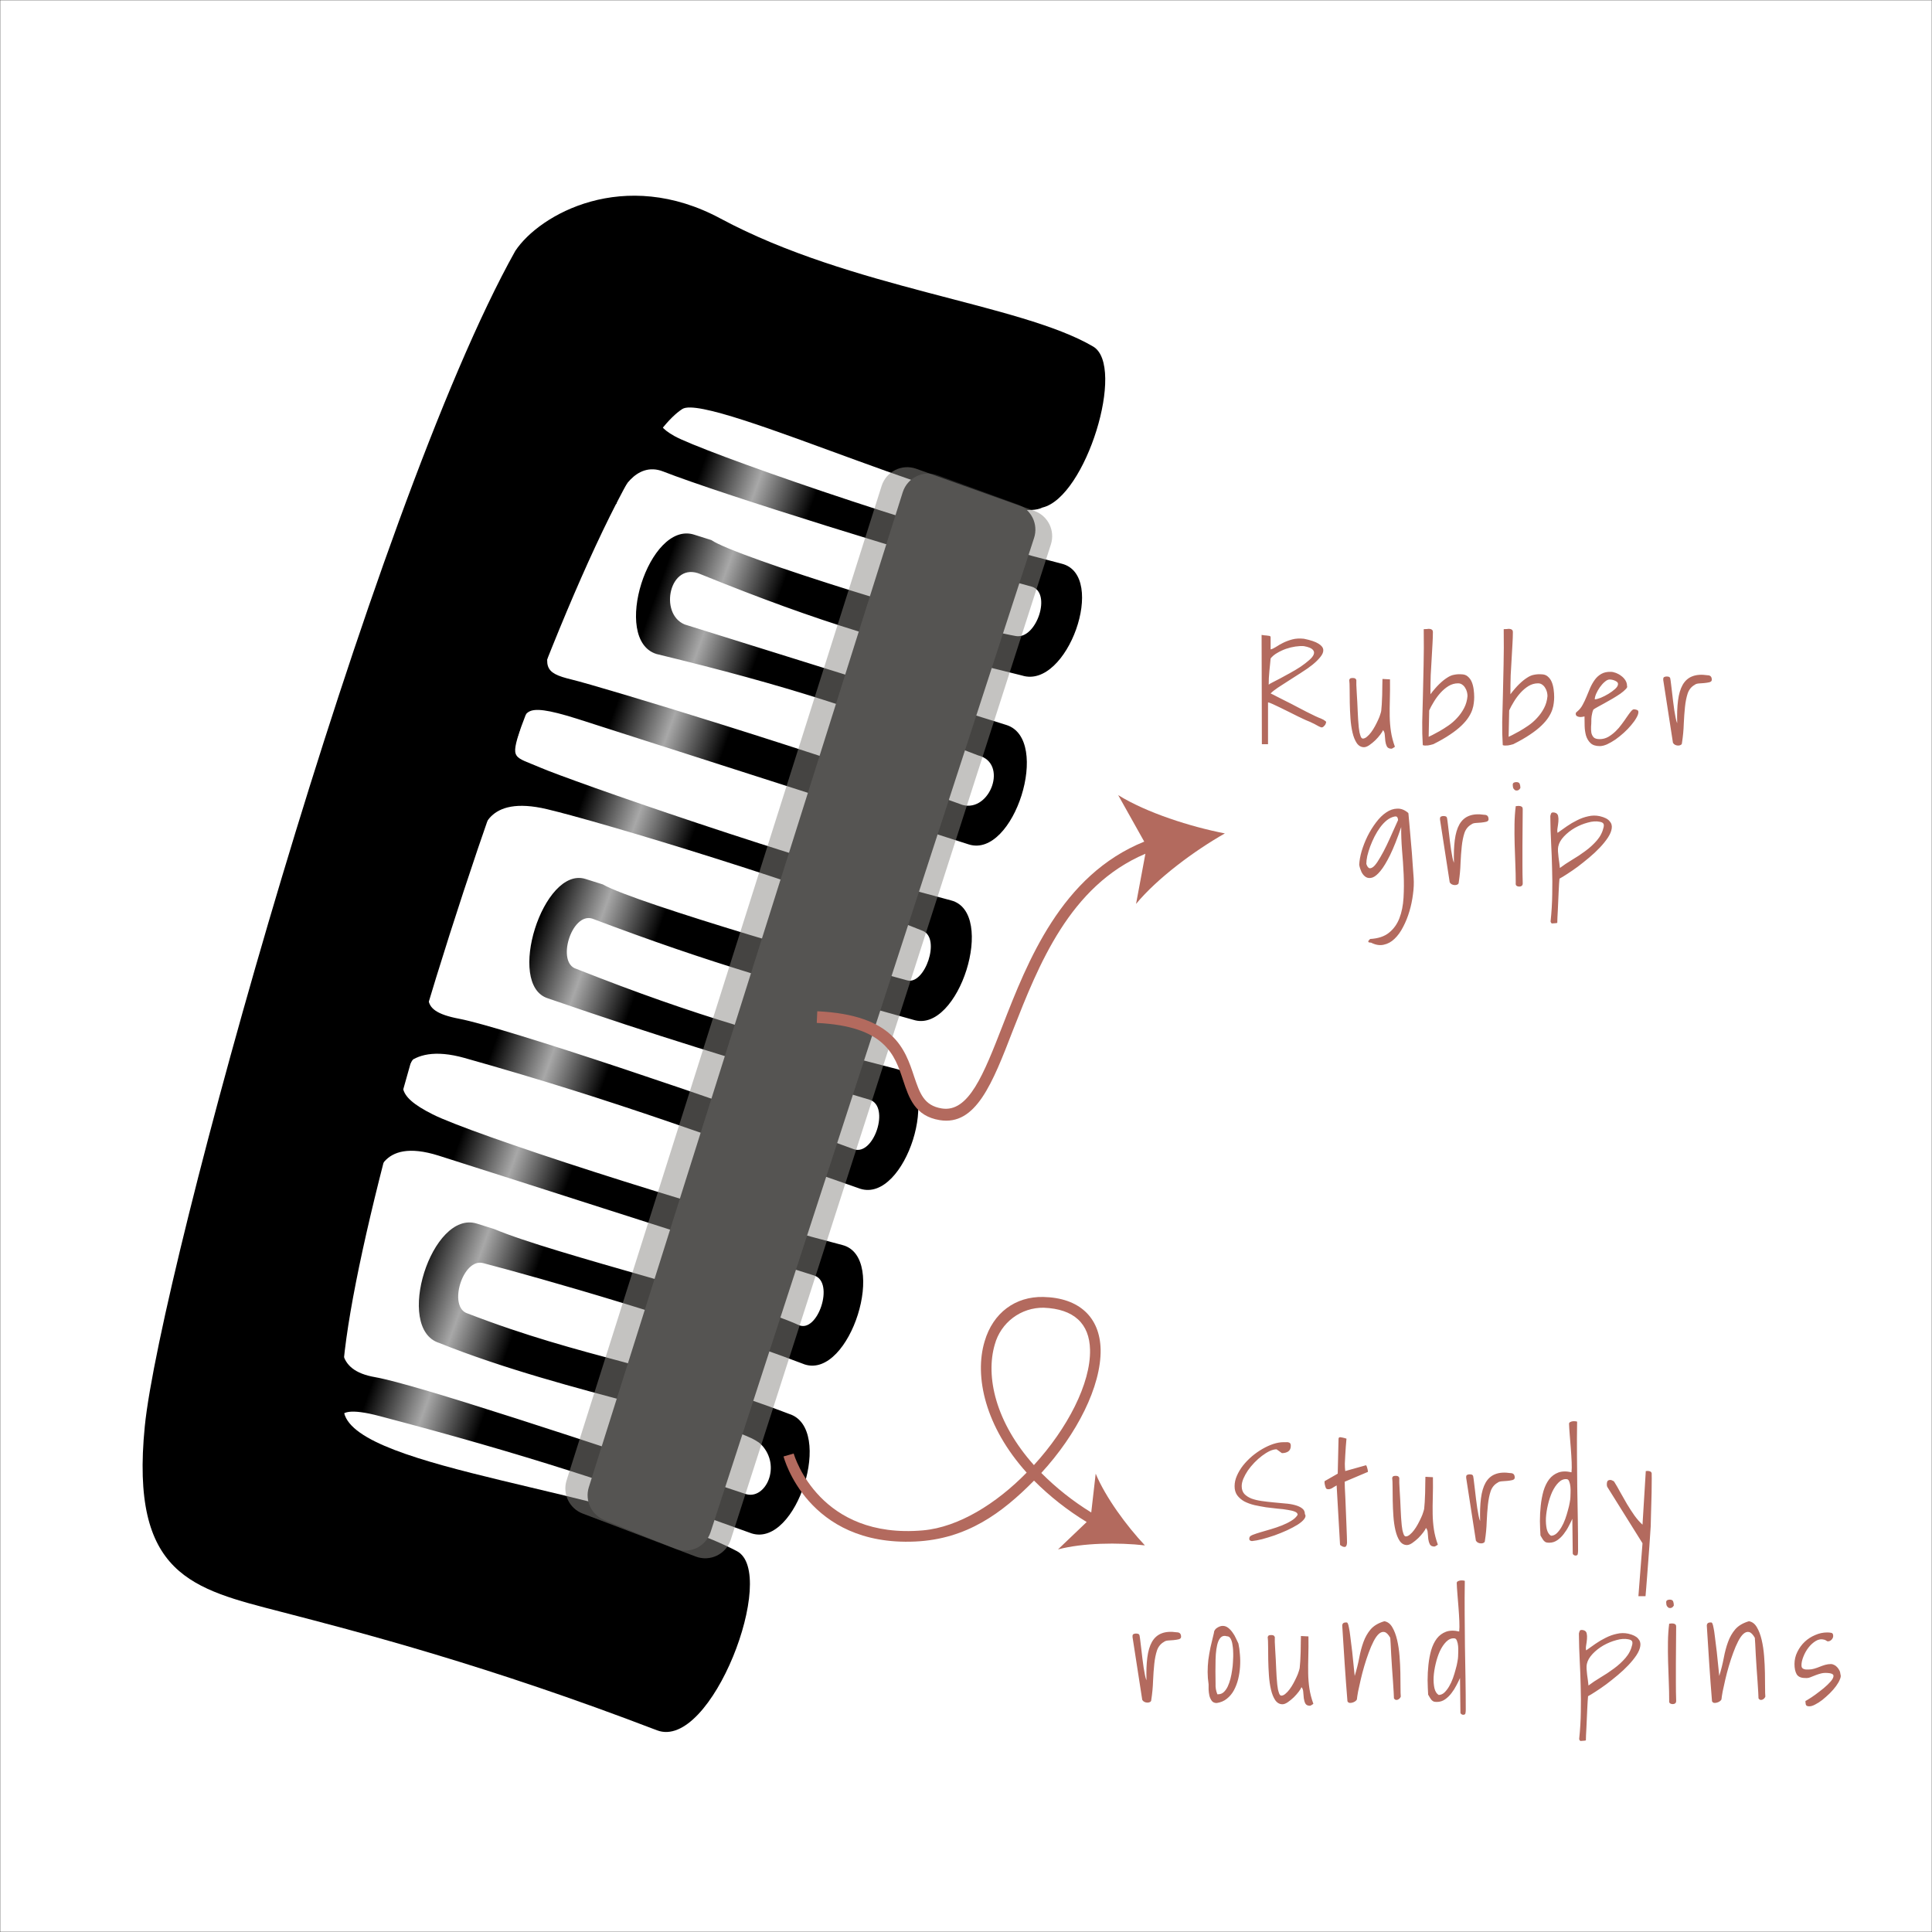 <svg xmlns="http://www.w3.org/2000/svg" fill="none" viewBox="0 0 1080 1080" height="1080" width="1080">
<rect x="0" y="0" width="1080" height="1080" fill="#333333" stroke="none"/>
<g clip-path="url(#clip0_350_561)">
<mask height="1080" width="1080" y="0" x="0" maskUnits="userSpaceOnUse" style="mask-type:luminance" id="mask0_350_561">
<path fill="white" d="M1080 0H0V1080H1080V0Z"></path>
</mask>
<g mask="url(#mask0_350_561)">
<path fill="white" d="M1080 0H0V1080H1080V0Z"></path>
<path fill="url(#paint0_linear_350_561)" d="M593.575 315.132C510.811 294.08 391.614 252.028 376.986 243.748C362.357 235.467 371.798 233.2 377.748 226.163L339.464 201.458L315.864 276.329L344.503 281.74C346.087 275.603 355.287 257.505 370.738 263.57C402.245 275.937 515.436 311.188 576.578 327.897C588.244 331.085 579.406 357.573 567.86 355.555C536.476 350.07 410.903 311.281 397.679 301.915L388.015 298.869C362.74 290.902 341.654 357.609 366.928 365.575C441.504 383.714 480.399 396.58 546.829 422.279C563.734 426.521 553.509 454.161 538.099 449.976C458.421 420.867 335.396 383.686 319.524 379.854C303.652 376.022 303.313 372.874 309.927 351.892L291.475 340.777L267.875 415.648L282.181 420.157L289.003 408.899C295.473 399.437 289.176 391.258 322.572 401.785L541.559 472.037C566.834 480.003 587.877 413.241 562.603 405.275L382.806 349.101C368.008 343.115 374.379 313.401 391.667 320.99C460.052 348.733 499.734 360.03 571.321 377.616C596.595 385.582 619.257 321.665 593.575 315.132Z"></path>
<path fill="url(#paint1_linear_350_561)" d="M531.692 503.342C444.478 480.458 318.231 436.037 302.579 429.304C286.927 422.572 285.335 424.911 290.896 407.266L274.53 390.227L250.93 465.098L267.94 470.811C269.524 464.674 271.615 444.226 305.803 452.339C336.74 459.681 454.991 495.404 515.906 520.385C526.007 524.527 517.008 550.618 507.188 548.043C480.989 541.173 355.053 504.921 337.008 494.403L327.343 491.356C303.663 483.892 282.597 550.627 306.257 558.063C366.327 578.834 408.31 591.599 486.157 614.767C497.691 618.403 488.549 646.164 477.427 642.464C403.151 615.124 281.753 574.259 256.653 569.485C231.554 564.71 239.482 555.572 245.714 535.8L228.604 530.407L205.004 605.279L219.31 609.788L219.327 609.723C220.932 603.5 225.991 581.942 259.701 591.416C345.892 615.638 401.301 636.828 480.888 664.525C506.162 672.491 527.205 605.729 501.931 597.763C431.167 579.46 391.52 569.017 322.135 541.589C310.902 538.243 319.385 510.093 330.995 513.478C399.052 539.197 439.235 550.14 510.649 570.104C535.923 578.07 557.325 510.067 531.692 503.342Z"></path>
<path fill="url(#paint2_linear_350_561)" d="M470.967 695.998C385.184 673.565 263.585 633.868 241.922 622.958C220.259 612.048 222.196 605.436 232.414 589.725L213.873 583.881L190.273 658.752L208.714 664.916C210.298 658.778 211.634 635.43 245.147 645.993C274.104 655.12 391.216 692.879 455.181 713.041C466.716 716.676 457.124 745.572 446.464 740.699C416.104 726.824 309.414 701.059 276.283 687.059L266.618 684.013C241.344 676.046 220.258 742.753 245.532 750.719C316.232 779.224 413.632 795.386 425.432 807.424C437.233 819.461 427.824 838.82 416.702 835.12L411.162 833.277C330.408 806.413 232.099 773.709 209.797 769.864C186.981 765.931 188.432 750.96 195.797 727.593L172.21 727.78L148.61 802.652L162.916 807.161L192.025 806.09C193.631 799.867 178.452 782.7 212.311 791.627C294.063 813.179 343.212 829.307 420.163 857.181C445.437 865.148 466.481 798.385 441.206 790.419C369.097 762.86 327.137 759.595 261.41 734.245C250.177 730.899 258.66 702.749 270.271 706.134C302.052 714.438 383.864 737.632 449.924 762.76C475.199 770.727 496.605 702.703 470.967 695.998Z"></path>
<path fill="black" d="M80.932 797.382C72.657 880.809 107.667 888.183 157.279 901.056L157.508 901.115C201.763 912.598 272.828 931.037 367.253 967.239C397.701 978.913 435.256 879.312 411.937 867.101C346.549 832.861 199.918 821.806 192.35 789.789C176.788 723.95 322.778 266.127 381.445 228.628C396.538 218.981 558.473 296.326 582.694 283.727C607.043 278.059 629.505 204.549 611.067 193.71C570.237 169.708 475.853 161.452 402.783 122.169C348.859 93.179 301.611 119.814 288.058 140.252C207.48 284.163 89.404 711.967 80.932 797.382Z"></path>
<path fill="#212121" d="M504.622 275.195C507.193 267.045 516.043 262.687 524.071 265.617L568.934 281.993C576.522 284.763 580.554 293.044 578.054 300.725L397.231 856.427C394.541 864.692 385.412 868.949 377.352 865.695L337.86 849.753C330.599 846.822 326.814 838.798 329.17 831.33L504.622 275.195Z"></path>
<path fill-opacity="0.5" fill="#8A8985" d="M492.835 271.63C495.401 263.531 504.175 259.177 512.177 262.033L578.218 285.604C585.846 288.327 589.935 296.614 587.455 304.324L408.503 860.683C405.872 868.862 396.923 873.165 388.892 870.111L325.701 846.083C318.266 843.256 314.33 835.116 316.733 827.533L492.835 271.63Z"></path>
<path fill="#B36A5E" d="M625.074 444.48L639.634 470.474C593.226 489.207 574.381 537.552 560.469 573.284C549.858 600.535 541.487 622.066 526.435 619.626C516.414 618.001 514.167 611.072 511.009 601.807C505.93 586.432 499.621 567.313 456.861 565.303L456.571 571.821C494.83 573.648 500.171 589.7 504.85 603.894C508.11 613.744 511.472 623.917 525.309 626.161C545.522 629.438 554.746 605.748 566.304 575.762C580.516 539.663 597.83 495.227 640.285 477.253L635.061 505.29C647.035 490.82 667.67 475.567 684.712 465.879C665.449 462.143 641.022 454.353 625.074 444.48Z"></path>
<path fill="#B36A5E" d="M612.495 823.791L610.011 845.479C599.867 839.244 590.495 831.832 582.091 823.396C602.005 801.708 615.61 774.932 615.255 754.387C614.861 736.366 603.287 725.443 583.196 725.009C567.659 724.674 555.138 733.783 550.426 749.773C544.511 769.49 550.761 797.449 573.909 823.199C556.952 840.55 535.855 853.701 516.02 855.476C458.368 860.602 444.27 814.563 443.678 812.532L440.839 813.361L438 814.169C438.138 814.682 451.191 864.467 511.584 861.726C540.508 860.405 560.107 845.795 578.03 827.675C586.884 836.537 596.767 844.308 607.467 850.823L591.437 866.123C605.377 862.475 624.956 862.18 640 863.875C629.688 852.893 618.075 837.1 612.495 823.791ZM577.971 819C556.578 795.083 550.801 769.51 556.104 751.528C557.745 745.57 561.316 740.324 566.258 736.613C571.2 732.903 577.233 730.936 583.412 731.023C600.31 731.693 609.044 739.856 609.34 754.584C609.734 773.355 596.721 798.494 577.971 819Z"></path>
</g>
<path fill="#B36A5E" d="M705.24 354.92C705.291 354.92 705.469 354.946 705.775 354.997C706.081 355.048 706.412 355.098 706.769 355.149C707.126 355.149 707.457 355.175 707.763 355.226C708.12 355.277 708.323 355.302 708.374 355.302C708.629 355.302 709.011 355.353 709.521 355.455C710.031 355.506 710.286 355.787 710.286 356.296V363.024C711.152 362.82 712.146 362.362 713.267 361.648C714.389 360.883 715.714 360.119 717.243 359.354C718.772 358.59 720.479 357.953 722.365 357.443C724.251 356.933 726.417 356.806 728.864 357.061C732.635 357.825 735.362 358.743 737.044 359.813C738.726 360.832 739.618 361.979 739.72 363.253C739.822 364.477 739.287 365.802 738.115 367.229C736.993 368.656 735.49 370.134 733.604 371.663C731.718 373.141 729.603 374.62 727.258 376.098C724.965 377.576 722.697 379.028 720.454 380.455C718.262 381.832 716.249 383.131 714.414 384.355C712.579 385.578 711.203 386.674 710.286 387.642C711.101 387.999 712.273 388.585 713.803 389.4C715.383 390.165 717.09 391.031 718.925 392C720.811 392.917 722.748 393.911 724.735 394.982C726.774 396.052 728.685 397.046 730.469 397.963C732.253 398.83 733.859 399.62 735.286 400.333C736.713 400.996 737.732 401.429 738.344 401.633C738.854 401.888 739.338 402.117 739.797 402.321C740.153 402.576 740.485 402.805 740.79 403.009C741.147 403.213 741.326 403.417 741.326 403.621C741.326 403.825 741.249 404.105 741.096 404.462C740.994 404.818 740.816 405.15 740.561 405.456C740.306 405.761 740.026 406.042 739.72 406.297C739.465 406.5 739.21 406.602 738.956 406.602C738.854 406.602 738.726 406.602 738.573 406.602C738.471 406.551 738.395 406.526 738.344 406.526C738.242 406.475 737.885 406.322 737.274 406.067C736.713 405.761 736.101 405.43 735.439 405.073C734.827 404.717 734.216 404.411 733.604 404.156C733.043 403.85 732.686 403.672 732.534 403.621C731.973 403.417 731.055 403.035 729.781 402.474C728.558 401.862 727.156 401.2 725.576 400.486C724.047 399.722 722.416 398.906 720.683 398.04C718.95 397.173 717.294 396.358 715.714 395.593C714.185 394.829 712.783 394.166 711.509 393.605C710.286 393.045 709.394 392.713 708.833 392.611V416.006H705.393L705.24 354.92ZM710.286 368.07C710.184 368.987 710.082 370.058 709.98 371.281C709.878 372.504 709.751 373.779 709.598 375.104C709.496 376.429 709.394 377.754 709.292 379.079C709.241 380.404 709.215 381.628 709.215 382.749C709.419 382.494 710.133 382.061 711.356 381.449C712.579 380.838 714.057 380.073 715.79 379.156C717.523 378.238 719.384 377.219 721.371 376.098C723.41 374.976 725.321 373.829 727.105 372.657C728.889 371.434 730.444 370.236 731.769 369.064C733.145 367.892 734.012 366.821 734.368 365.853C734.776 364.834 734.572 363.916 733.757 363.101C732.992 362.285 731.361 361.648 728.864 361.189C727.488 361.087 725.908 361.164 724.124 361.419C722.391 361.673 720.632 362.107 718.848 362.718C717.116 363.33 715.485 364.094 713.955 365.012C712.426 365.878 711.203 366.898 710.286 368.07ZM773.112 408.131C772.908 408.743 772.398 409.584 771.583 410.654C770.818 411.674 769.901 412.719 768.83 413.789C767.76 414.808 766.639 415.726 765.466 416.541C764.345 417.306 763.351 417.688 762.485 417.688C760.854 417.688 759.503 416.924 758.433 415.394C757.413 413.865 756.623 411.903 756.063 409.508C755.502 407.112 755.12 404.462 754.916 401.556C754.712 398.6 754.584 395.721 754.533 392.917C754.483 390.114 754.457 387.566 754.457 385.272C754.457 382.978 754.381 381.245 754.228 380.073C754.432 379.563 754.686 379.258 754.992 379.156C755.349 379.054 755.757 379.003 756.215 379.003C756.623 379.003 756.98 379.054 757.286 379.156C757.643 379.258 757.948 379.563 758.203 380.073C758.203 380.634 758.203 381.577 758.203 382.902C758.254 384.227 758.331 385.731 758.433 387.413C758.535 389.044 758.636 390.777 758.738 392.611C758.84 394.395 758.917 396.103 758.968 397.734C759.07 399.365 759.146 400.843 759.197 402.168C759.299 403.442 759.376 404.385 759.426 404.997C759.477 405.354 759.528 405.94 759.579 406.755C759.681 407.571 759.809 408.437 759.962 409.355C760.166 410.221 760.395 411.011 760.65 411.725C760.956 412.438 761.338 412.821 761.797 412.872C762.561 412.872 763.326 412.54 764.09 411.878C764.906 411.215 765.696 410.374 766.46 409.355C767.225 408.335 767.938 407.214 768.601 405.991C769.263 404.768 769.85 403.595 770.359 402.474C770.92 401.302 771.328 400.257 771.583 399.339C771.888 398.422 772.067 397.759 772.118 397.352C772.22 396.485 772.322 395.262 772.424 393.682C772.525 392.051 772.602 390.318 772.653 388.483C772.704 386.648 772.729 384.915 772.729 383.284C772.78 381.653 772.806 380.404 772.806 379.538L777.011 379.767C777.062 383.896 777.036 387.642 776.934 391.006C776.832 394.319 776.807 397.453 776.858 400.41C776.909 403.315 777.138 406.144 777.546 408.896C777.954 411.648 778.693 414.503 779.763 417.459C779.61 417.612 779.304 417.815 778.846 418.07C778.387 418.376 778.056 418.529 777.852 418.529C776.577 418.529 775.711 418.096 775.252 417.229C774.845 416.414 774.564 415.445 774.411 414.324C774.309 413.152 774.207 412.005 774.105 410.884C774.055 409.711 773.723 408.794 773.112 408.131ZM795.341 416.465C795.086 412.438 794.984 408.157 795.035 403.621C795.137 399.084 795.264 394.191 795.417 388.942C795.57 383.692 795.698 378.009 795.8 371.893C795.952 365.725 795.978 358.998 795.876 351.709C796.437 351.709 797.023 351.684 797.634 351.633C798.246 351.531 798.781 351.505 799.24 351.556C799.75 351.607 800.157 351.76 800.463 352.015C800.82 352.27 800.998 352.728 800.998 353.391C800.998 355.277 800.922 357.469 800.769 359.966C800.667 362.412 800.514 365.114 800.31 368.07C800.106 370.975 799.928 374.11 799.775 377.474C799.673 380.838 799.622 384.38 799.622 388.101C801.406 385.756 803.063 383.845 804.592 382.367C806.121 380.889 807.573 379.716 808.95 378.85C810.326 377.932 811.676 377.372 813.002 377.168C814.327 376.913 815.626 376.837 816.901 376.939C818.379 376.939 819.576 377.346 820.494 378.162C821.462 378.977 822.201 379.997 822.711 381.22C823.221 382.443 823.578 383.819 823.781 385.348C823.985 386.827 824.087 388.279 824.087 389.706C824.087 390.726 824.011 391.821 823.858 392.994C823.756 394.115 823.476 395.364 823.017 396.74C822.558 398.116 821.845 399.543 820.876 401.021C819.959 402.448 818.659 403.977 816.977 405.608C815.295 407.239 813.154 408.921 810.555 410.654C808.007 412.387 804.898 414.171 801.228 416.006C800.005 416.363 799.011 416.592 798.246 416.694C797.533 416.745 796.946 416.771 796.488 416.771C796.08 416.72 795.774 416.669 795.57 416.618C795.417 416.567 795.341 416.516 795.341 416.465ZM798.628 411.878C798.883 411.725 799.571 411.393 800.693 410.884C801.814 410.323 803.139 409.61 804.668 408.743C806.197 407.877 807.854 406.832 809.638 405.608C811.421 404.385 813.052 402.958 814.531 401.327C816.06 399.696 817.359 397.861 818.43 395.822C819.5 393.784 820.137 391.541 820.341 389.095C820.341 388.381 820.239 387.617 820.035 386.801C819.831 385.986 819.5 385.221 819.041 384.507C818.634 383.794 818.098 383.208 817.436 382.749C816.773 382.239 815.983 381.984 815.066 381.984C813.18 381.984 811.396 382.494 809.714 383.514C808.083 384.533 806.579 385.807 805.203 387.336C803.827 388.865 802.604 390.522 801.534 392.306C800.463 394.039 799.597 395.644 798.934 397.122L798.628 411.878ZM840.047 416.465C839.793 412.438 839.691 408.157 839.742 403.621C839.843 399.084 839.971 394.191 840.124 388.942C840.277 383.692 840.404 378.009 840.506 371.893C840.659 365.725 840.684 358.998 840.583 351.709C841.143 351.709 841.729 351.684 842.341 351.633C842.953 351.531 843.488 351.505 843.946 351.556C844.456 351.607 844.864 351.76 845.17 352.015C845.527 352.27 845.705 352.728 845.705 353.391C845.705 355.277 845.628 357.469 845.476 359.966C845.374 362.412 845.221 365.114 845.017 368.07C844.813 370.975 844.635 374.11 844.482 377.474C844.38 380.838 844.329 384.38 844.329 388.101C846.113 385.756 847.769 383.845 849.298 382.367C850.827 380.889 852.28 379.716 853.656 378.85C855.032 377.932 856.383 377.372 857.708 377.168C859.033 376.913 860.333 376.837 861.607 376.939C863.085 376.939 864.283 377.346 865.2 378.162C866.169 378.977 866.908 379.997 867.418 381.22C867.927 382.443 868.284 383.819 868.488 385.348C868.692 386.827 868.794 388.279 868.794 389.706C868.794 390.726 868.717 391.821 868.564 392.994C868.462 394.115 868.182 395.364 867.723 396.74C867.265 398.116 866.551 399.543 865.583 401.021C864.665 402.448 863.366 403.977 861.684 405.608C860.002 407.239 857.861 408.921 855.262 410.654C852.713 412.387 849.604 414.171 845.934 416.006C844.711 416.363 843.717 416.592 842.953 416.694C842.239 416.745 841.653 416.771 841.194 416.771C840.786 416.72 840.481 416.669 840.277 416.618C840.124 416.567 840.047 416.516 840.047 416.465ZM843.335 411.878C843.59 411.725 844.278 411.393 845.399 410.884C846.52 410.323 847.846 409.61 849.375 408.743C850.904 407.877 852.56 406.832 854.344 405.608C856.128 404.385 857.759 402.958 859.237 401.327C860.766 399.696 862.066 397.861 863.136 395.822C864.207 393.784 864.844 391.541 865.048 389.095C865.048 388.381 864.946 387.617 864.742 386.801C864.538 385.986 864.207 385.221 863.748 384.507C863.34 383.794 862.805 383.208 862.142 382.749C861.48 382.239 860.69 381.984 859.772 381.984C857.886 381.984 856.103 382.494 854.421 383.514C852.79 384.533 851.286 385.807 849.91 387.336C848.534 388.865 847.31 390.522 846.24 392.306C845.17 394.039 844.303 395.644 843.641 397.122L843.335 411.878ZM885.748 400.486C885.493 400.537 885.111 400.614 884.601 400.715C884.091 400.817 883.556 400.843 882.995 400.792C882.435 400.741 881.951 400.588 881.543 400.333C881.084 400.078 880.855 399.645 880.855 399.034C880.855 398.677 880.931 398.422 881.084 398.269C881.237 398.116 881.492 397.887 881.849 397.581C882.97 396.663 883.913 395.491 884.677 394.064C885.493 392.586 886.232 391.031 886.895 389.4C887.557 387.718 888.245 386.062 888.959 384.431C889.723 382.749 890.59 381.245 891.558 379.92C892.527 378.595 893.724 377.525 895.151 376.709C896.579 375.894 898.337 375.511 900.427 375.562C901.293 375.562 902.262 375.766 903.332 376.174C904.402 376.582 905.396 377.142 906.314 377.856C907.231 378.519 907.996 379.334 908.607 380.303C909.219 381.271 909.525 382.341 909.525 383.514C909.779 383.921 909.525 384.507 908.76 385.272C908.047 386.037 907.053 386.877 905.778 387.795C904.504 388.661 903.052 389.579 901.421 390.547C899.841 391.465 898.312 392.331 896.833 393.147C895.355 393.962 894.056 394.676 892.934 395.287C891.813 395.899 891.074 396.358 890.717 396.663C890.462 397.173 890.258 397.759 890.106 398.422C889.953 399.084 889.825 399.722 889.723 400.333C889.672 400.894 889.621 401.429 889.57 401.939C889.57 402.397 889.57 402.754 889.57 403.009C889.57 403.977 889.519 405.048 889.417 406.22C889.367 407.392 889.417 408.514 889.57 409.584C889.774 410.603 890.207 411.47 890.87 412.183C891.533 412.846 892.654 413.177 894.234 413.177C895.916 413.177 897.496 412.77 898.974 411.954C900.452 411.088 901.828 410.043 903.103 408.82C904.377 407.596 905.524 406.271 906.543 404.844C907.613 403.417 908.556 402.092 909.372 400.868C910.238 399.594 911.003 398.549 911.665 397.734C912.328 396.918 912.889 396.511 913.347 396.511C913.857 396.511 914.392 396.613 914.953 396.816C915.564 396.969 915.87 397.377 915.87 398.04C915.87 398.957 915.488 400.053 914.723 401.327C914.01 402.601 913.041 403.952 911.818 405.379C910.646 406.806 909.27 408.233 907.69 409.661C906.161 411.037 904.606 412.285 903.026 413.407C901.446 414.477 899.892 415.369 898.362 416.083C896.833 416.745 895.483 417.076 894.31 417.076C892.017 417.076 890.284 416.516 889.112 415.394C887.939 414.273 887.098 412.872 886.589 411.19C886.13 409.508 885.875 407.724 885.824 405.838C885.824 403.901 885.799 402.117 885.748 400.486ZM899.815 379.844C898.949 379.844 898.031 380.277 897.063 381.144C896.094 381.959 895.177 382.978 894.31 384.202C893.495 385.374 892.807 386.597 892.246 387.871C891.737 389.095 891.482 390.114 891.482 390.929C892.246 390.929 893.342 390.649 894.769 390.089C896.247 389.477 897.7 388.738 899.127 387.871C900.554 387.005 901.803 386.087 902.873 385.119C903.944 384.151 904.479 383.233 904.479 382.367C904.479 381.908 904.3 381.526 903.944 381.22C903.587 380.914 903.154 380.659 902.644 380.455C902.185 380.252 901.701 380.099 901.191 379.997C900.682 379.895 900.223 379.844 899.815 379.844ZM929.766 380.15V379.538C929.766 379.028 929.945 378.672 930.301 378.468C930.709 378.264 931.168 378.162 931.677 378.162C932.085 378.162 932.467 378.213 932.824 378.315C933.181 378.366 933.461 378.646 933.665 379.156C933.818 379.92 933.971 380.991 934.124 382.367C934.277 383.692 934.455 385.17 934.659 386.801C934.863 388.432 935.067 390.165 935.271 392C935.526 393.784 935.755 395.491 935.959 397.122C936.214 398.702 936.469 400.129 936.723 401.404C936.978 402.678 937.259 403.646 937.564 404.309C937.411 399.416 937.564 395.185 938.023 391.618C938.482 387.999 939.348 385.068 940.622 382.825C941.948 380.532 943.732 378.952 945.974 378.085C948.268 377.168 951.122 376.964 954.537 377.474C956.117 377.474 956.907 378.315 956.907 379.997C956.907 380.659 956.474 381.118 955.607 381.373C954.741 381.577 953.772 381.73 952.702 381.832C951.632 381.883 950.587 381.959 949.567 382.061C948.548 382.163 947.809 382.418 947.35 382.825C945.515 383.845 944.216 385.425 943.451 387.566C942.738 389.706 942.228 392.229 941.922 395.134C941.616 398.04 941.387 401.225 941.234 404.691C941.132 408.106 940.801 411.623 940.24 415.242C940.24 415.751 940.036 416.134 939.629 416.388C939.221 416.643 938.711 416.771 938.1 416.771C937.539 416.771 936.978 416.643 936.418 416.388C935.908 416.134 935.5 415.751 935.194 415.242L929.766 380.15ZM765.925 524.893C770.41 524.638 773.927 523.466 776.476 521.376C779.075 519.287 781.012 516.585 782.286 513.272C783.56 509.959 784.325 506.162 784.58 501.881C784.834 497.65 784.86 493.267 784.656 488.731C784.452 484.195 784.146 479.658 783.739 475.122C783.382 470.535 783.229 466.279 783.28 462.355C781.088 468.777 779.024 473.975 777.087 477.951C775.15 481.876 773.341 484.857 771.659 486.896C770.028 488.884 768.524 490.107 767.148 490.566C765.823 490.973 764.651 490.897 763.631 490.336C762.612 489.725 761.771 488.782 761.108 487.508C760.497 486.182 760.064 484.832 759.809 483.456C759.911 481.111 760.369 478.537 761.185 475.734C762.051 472.88 763.147 470.102 764.472 467.4C765.849 464.648 767.429 462.1 769.212 459.755C770.996 457.36 772.882 455.499 774.87 454.174C776.858 452.798 778.922 452.084 781.063 452.033C783.203 451.931 785.268 452.747 787.255 454.48C787.306 454.531 787.383 455.219 787.485 456.544C787.638 457.818 787.791 459.526 787.943 461.666C788.147 463.756 788.351 466.126 788.555 468.777C788.81 471.376 789.039 474.026 789.243 476.728C789.447 479.378 789.625 481.927 789.778 484.373C789.931 486.82 790.084 488.935 790.237 490.719C790.441 493.624 790.314 496.707 789.855 499.969C789.447 503.231 788.784 506.392 787.867 509.45C786.95 512.559 785.777 515.464 784.35 518.165C782.974 520.867 781.369 523.084 779.534 524.817C777.75 526.55 775.736 527.645 773.494 528.104C771.302 528.614 768.958 528.232 766.46 526.957C766.307 526.957 766.078 526.932 765.772 526.881C765.466 526.881 765.211 526.804 765.008 526.652C764.855 526.499 764.829 526.295 764.931 526.04C765.033 525.785 765.364 525.403 765.925 524.893ZM763.784 482.92C764.294 484.5 764.957 485.316 765.772 485.367C766.639 485.367 767.556 484.832 768.524 483.761C769.493 482.64 770.538 481.086 771.659 479.098C772.831 477.11 773.978 474.944 775.099 472.599C776.221 470.255 777.317 467.859 778.387 465.413C779.508 462.915 780.553 460.596 781.521 458.455C781.521 457.895 781.394 457.385 781.139 456.926C780.884 456.417 780.324 456.264 779.457 456.468C778.03 456.773 776.628 457.462 775.252 458.532C773.927 459.602 772.678 460.927 771.506 462.507C770.385 464.037 769.34 465.744 768.371 467.63C767.454 469.465 766.639 471.325 765.925 473.211C765.262 475.046 764.727 476.804 764.319 478.486C763.963 480.168 763.784 481.646 763.784 482.92ZM804.974 458.15V457.538C804.974 457.028 805.152 456.672 805.509 456.468C805.917 456.264 806.376 456.162 806.885 456.162C807.293 456.162 807.675 456.213 808.032 456.315C808.389 456.366 808.669 456.646 808.873 457.156C809.026 457.92 809.179 458.991 809.332 460.367C809.485 461.692 809.663 463.17 809.867 464.801C810.071 466.432 810.275 468.165 810.479 470C810.733 471.784 810.963 473.491 811.167 475.122C811.421 476.702 811.676 478.129 811.931 479.404C812.186 480.678 812.466 481.646 812.772 482.309C812.619 477.416 812.772 473.185 813.231 469.618C813.69 465.999 814.556 463.068 815.83 460.825C817.155 458.532 818.939 456.952 821.182 456.085C823.476 455.168 826.33 454.964 829.745 455.474C831.325 455.474 832.115 456.315 832.115 457.997C832.115 458.659 831.682 459.118 830.815 459.373C829.949 459.577 828.98 459.73 827.91 459.832C826.84 459.883 825.795 459.959 824.775 460.061C823.756 460.163 823.017 460.418 822.558 460.825C820.723 461.845 819.424 463.425 818.659 465.566C817.945 467.706 817.436 470.229 817.13 473.134C816.824 476.04 816.595 479.225 816.442 482.691C816.34 486.106 816.009 489.623 815.448 493.242C815.448 493.751 815.244 494.134 814.836 494.388C814.429 494.643 813.919 494.771 813.307 494.771C812.747 494.771 812.186 494.643 811.625 494.388C811.116 494.134 810.708 493.751 810.402 493.242L804.974 458.15ZM847.31 493.471C847.31 490.158 847.234 486.667 847.081 482.997C846.979 479.327 846.852 475.632 846.699 471.911C846.597 468.139 846.571 464.444 846.622 460.825C846.673 457.207 846.903 453.817 847.31 450.657C847.412 450.606 847.642 450.581 847.998 450.581C848.406 450.53 848.687 450.504 848.839 450.504C849.553 450.504 850.114 450.632 850.521 450.887C850.98 451.09 851.21 451.575 851.21 452.339C851.21 455.346 851.184 458.634 851.133 462.202C851.133 465.718 851.108 469.312 851.057 472.982C851.057 476.6 851.057 480.194 851.057 483.761C851.057 487.329 851.108 490.566 851.21 493.471C851.26 494.337 851.082 494.898 850.674 495.153C850.318 495.459 849.859 495.612 849.298 495.612C848.687 495.612 848.177 495.459 847.769 495.153C847.361 494.898 847.208 494.337 847.31 493.471ZM845.628 438.731C845.628 438.119 845.832 437.711 846.24 437.507C846.648 437.303 847.107 437.201 847.616 437.201C848.636 437.201 849.273 437.533 849.528 438.195C849.782 438.858 849.91 439.622 849.91 440.489C849.604 441.05 849.222 441.457 848.763 441.712C848.304 441.916 847.82 441.967 847.31 441.865C846.852 441.712 846.444 441.381 846.087 440.871C845.781 440.362 845.628 439.648 845.628 438.731ZM866.787 515.107C867.348 509.755 867.654 504.659 867.705 499.817C867.807 495.025 867.781 490.285 867.628 485.596C867.526 480.907 867.348 476.167 867.093 471.376C866.838 466.585 866.685 461.514 866.634 456.162C866.787 455.448 866.966 454.913 867.17 454.556C867.424 454.149 868.062 454.047 869.081 454.251C870.151 454.505 870.788 455.117 870.992 456.085C871.196 457.003 871.247 458.048 871.145 459.22C871.043 460.392 870.89 461.565 870.686 462.737C870.483 463.909 870.483 464.852 870.686 465.566C872.317 464.393 874.05 463.17 875.885 461.896C877.72 460.622 879.631 459.5 881.619 458.532C883.607 457.513 885.671 456.773 887.812 456.315C889.953 455.805 892.093 455.78 894.234 456.238C896.884 456.85 898.719 457.767 899.739 458.991C900.809 460.163 901.217 461.539 900.962 463.119C900.758 464.648 900.044 466.356 898.821 468.241C897.598 470.076 896.094 471.937 894.31 473.822C892.527 475.708 890.539 477.569 888.347 479.404C886.155 481.238 884.015 482.946 881.925 484.526C879.835 486.055 877.873 487.406 876.038 488.578C874.254 489.75 872.827 490.617 871.757 491.177C871.706 491.789 871.629 492.757 871.527 494.083C871.476 495.357 871.4 496.809 871.298 498.44C871.247 500.071 871.171 501.779 871.069 503.563C871.018 505.347 870.941 507.054 870.839 508.685C870.788 510.316 870.712 511.769 870.61 513.043C870.559 514.317 870.534 515.26 870.534 515.872C870.432 515.923 870.253 515.974 869.998 516.025C869.744 516.076 869.438 516.101 869.081 516.101C868.724 516.152 868.393 516.178 868.087 516.178C867.781 516.228 867.577 516.228 867.475 516.178C867.323 516.178 867.17 516.025 867.017 515.719C866.864 515.464 866.787 515.26 866.787 515.107ZM871.069 473.211C870.916 473.924 870.865 474.816 870.916 475.887C871.018 476.906 871.12 478.002 871.222 479.174C871.375 480.296 871.527 481.391 871.68 482.462C871.833 483.532 871.935 484.449 871.986 485.214C873.923 483.736 876.166 482.232 878.714 480.703C881.313 479.174 883.811 477.518 886.206 475.734C888.653 473.95 890.819 471.962 892.705 469.77C894.591 467.579 895.84 465.107 896.451 462.355C896.655 461.284 896.553 460.571 896.145 460.214C895.789 459.806 895.151 459.526 894.234 459.373C892.297 458.965 890.08 459.118 887.583 459.832C885.085 460.494 882.664 461.488 880.32 462.813C878.026 464.138 876.013 465.718 874.28 467.553C872.547 469.388 871.476 471.274 871.069 473.211Z"></path>
<path fill="#B36A5E" d="M698.476 859.407C698.578 858.897 699.215 858.413 700.387 857.954C701.56 857.495 703.012 857.011 704.745 856.501C706.478 855.992 708.389 855.431 710.479 854.82C712.569 854.208 714.582 853.52 716.519 852.755C718.456 851.991 720.214 851.124 721.794 850.156C723.425 849.187 724.623 848.066 725.388 846.792C725.388 846.027 724.878 845.441 723.858 845.034C722.89 844.626 721.565 844.294 719.883 844.04C718.252 843.734 716.366 843.504 714.225 843.352C712.136 843.148 709.969 842.893 707.727 842.587C705.535 842.23 703.369 841.822 701.228 841.364C699.139 840.854 697.253 840.166 695.571 839.3C693.94 838.382 692.615 837.235 691.595 835.859C690.627 834.483 690.143 832.801 690.143 830.813C690.143 828.825 690.576 826.863 691.442 824.926C692.309 822.939 693.456 821.027 694.883 819.192C696.361 817.358 698.017 815.65 699.852 814.07C701.738 812.49 703.7 811.114 705.739 809.942C707.778 808.769 709.791 807.852 711.779 807.189C713.818 806.527 715.703 806.195 717.436 806.195C717.895 806.195 718.379 806.195 718.889 806.195C719.399 806.144 719.832 806.17 720.189 806.272C720.596 806.323 720.928 806.501 721.183 806.807C721.437 807.113 721.565 807.572 721.565 808.183C721.565 809.661 721.081 810.732 720.112 811.394C719.144 812.006 717.972 812.312 716.595 812.312L713.614 810.171C712.441 810.171 711.142 810.502 709.715 811.165C708.338 811.827 706.911 812.719 705.433 813.841C704.006 814.911 702.604 816.16 701.228 817.587C699.852 819.014 698.629 820.492 697.559 822.021C696.539 823.55 695.698 825.079 695.036 826.608C694.424 828.137 694.118 829.514 694.118 830.737C694.118 832.521 694.602 833.973 695.571 835.095C696.59 836.165 697.915 837.031 699.546 837.694C701.228 838.306 703.14 838.764 705.28 839.07C707.421 839.376 709.587 839.631 711.779 839.835C713.971 840.039 716.137 840.242 718.277 840.446C720.418 840.599 722.304 840.905 723.935 841.364C725.617 841.822 726.942 842.434 727.91 843.199C728.93 843.963 729.44 845.008 729.44 846.333C730 847.149 729.873 848.092 729.057 849.162C728.293 850.181 727.069 851.226 725.388 852.297C723.757 853.316 721.794 854.361 719.501 855.431C717.258 856.451 714.939 857.393 712.543 858.26C710.148 859.075 707.829 859.789 705.586 860.401C703.344 860.961 701.432 861.318 699.852 861.471C699.393 861.471 698.986 861.318 698.629 861.012C698.323 860.706 698.272 860.171 698.476 859.407ZM747.186 830.355C746.676 830.609 746.192 830.89 745.733 831.196C745.326 831.45 744.918 831.705 744.51 831.96C744.102 832.164 743.695 832.317 743.287 832.419C742.879 832.521 742.446 832.521 741.987 832.419C741.681 832.419 741.426 832.24 741.223 831.884C741.019 831.476 740.866 831.043 740.764 830.584C740.611 830.074 740.509 829.59 740.458 829.131C740.407 828.622 740.407 828.239 740.458 827.984L747.798 823.78L748.256 804.208C748.358 803.545 748.766 803.29 749.479 803.443C750.193 803.545 750.932 803.698 751.697 803.902C751.799 803.902 751.951 803.953 752.155 804.055C752.41 804.106 752.589 804.157 752.691 804.208C752.589 805.584 752.461 807.087 752.308 808.718C752.206 810.298 752.104 811.904 752.002 813.535C751.9 815.115 751.824 816.669 751.773 818.198C751.773 819.728 751.85 821.104 752.002 822.327L763.47 819.116C763.674 819.065 763.827 819.218 763.929 819.575C764.082 819.88 764.209 820.263 764.311 820.721C764.464 821.18 764.566 821.639 764.617 822.098C764.668 822.556 764.694 822.786 764.694 822.786L751.697 828.29C751.697 828.749 751.722 829.845 751.773 831.578C751.875 833.311 751.977 835.375 752.079 837.77C752.181 840.115 752.283 842.663 752.385 845.416C752.487 848.117 752.589 850.64 752.691 852.985C752.792 855.329 752.869 857.393 752.92 859.177C752.971 860.91 752.996 862.006 752.996 862.465C752.894 863.994 752.436 864.758 751.62 864.758C750.856 864.758 750.015 864.376 749.097 863.612L747.186 830.355ZM797.119 854.131C796.915 854.743 796.405 855.584 795.59 856.654C794.825 857.674 793.908 858.719 792.838 859.789C791.767 860.808 790.646 861.726 789.474 862.541C788.352 863.306 787.358 863.688 786.492 863.688C784.861 863.688 783.51 862.924 782.44 861.394C781.421 859.865 780.631 857.903 780.07 855.508C779.509 853.112 779.127 850.462 778.923 847.556C778.719 844.6 778.592 841.721 778.541 838.917C778.49 836.114 778.464 833.566 778.464 831.272C778.464 828.978 778.388 827.245 778.235 826.073C778.439 825.563 778.694 825.258 779 825.156C779.356 825.054 779.764 825.003 780.223 825.003C780.631 825.003 780.987 825.054 781.293 825.156C781.65 825.258 781.956 825.563 782.211 826.073C782.211 826.634 782.211 827.577 782.211 828.902C782.262 830.227 782.338 831.731 782.44 833.413C782.542 835.044 782.644 836.777 782.746 838.611C782.848 840.395 782.924 842.103 782.975 843.734C783.077 845.365 783.154 846.843 783.205 848.168C783.306 849.442 783.383 850.385 783.434 850.997C783.485 851.354 783.536 851.94 783.587 852.755C783.689 853.571 783.816 854.437 783.969 855.355C784.173 856.221 784.402 857.011 784.657 857.725C784.963 858.438 785.345 858.821 785.804 858.872C786.568 858.872 787.333 858.54 788.098 857.878C788.913 857.215 789.703 856.374 790.468 855.355C791.232 854.335 791.946 853.214 792.608 851.991C793.271 850.768 793.857 849.595 794.367 848.474C794.927 847.302 795.335 846.257 795.59 845.339C795.896 844.422 796.074 843.759 796.125 843.352C796.227 842.485 796.329 841.262 796.431 839.682C796.533 838.051 796.609 836.318 796.66 834.483C796.711 832.648 796.737 830.915 796.737 829.284C796.788 827.653 796.813 826.404 796.813 825.538L801.018 825.767C801.069 829.896 801.044 833.642 800.942 837.006C800.84 840.319 800.814 843.453 800.865 846.41C800.916 849.315 801.146 852.144 801.553 854.896C801.961 857.648 802.7 860.503 803.77 863.459C803.618 863.612 803.312 863.815 802.853 864.07C802.394 864.376 802.063 864.529 801.859 864.529C800.585 864.529 799.718 864.096 799.26 863.229C798.852 862.414 798.572 861.445 798.419 860.324C798.317 859.152 798.215 858.005 798.113 856.884C798.062 855.711 797.731 854.794 797.119 854.131ZM819.605 826.15V825.538C819.605 825.028 819.784 824.672 820.141 824.468C820.548 824.264 821.007 824.162 821.517 824.162C821.925 824.162 822.307 824.213 822.664 824.315C823.02 824.366 823.301 824.646 823.505 825.156C823.657 825.92 823.81 826.991 823.963 828.367C824.116 829.692 824.295 831.17 824.498 832.801C824.702 834.432 824.906 836.165 825.11 838C825.365 839.784 825.594 841.491 825.798 843.122C826.053 844.702 826.308 846.129 826.563 847.404C826.818 848.678 827.098 849.646 827.404 850.309C827.251 845.416 827.404 841.185 827.862 837.618C828.321 833.999 829.188 831.068 830.462 828.825C831.787 826.532 833.571 824.952 835.813 824.085C838.107 823.168 840.961 822.964 844.376 823.474C845.956 823.474 846.746 824.315 846.746 825.997C846.746 826.659 846.313 827.118 845.447 827.373C844.58 827.577 843.612 827.73 842.541 827.832C841.471 827.883 840.426 827.959 839.407 828.061C838.387 828.163 837.648 828.418 837.19 828.825C835.355 829.845 834.055 831.425 833.291 833.566C832.577 835.706 832.067 838.229 831.761 841.134C831.456 844.04 831.226 847.225 831.073 850.691C830.971 854.106 830.64 857.623 830.08 861.242C830.08 861.751 829.876 862.134 829.468 862.388C829.06 862.643 828.55 862.771 827.939 862.771C827.378 862.771 826.818 862.643 826.257 862.388C825.747 862.134 825.339 861.751 825.034 861.242L819.605 826.15ZM878.942 849.009C878.433 850.181 877.77 851.532 876.954 853.061C876.19 854.59 875.273 856.043 874.202 857.419C873.183 858.795 871.985 859.967 870.609 860.936C869.233 861.904 867.704 862.388 866.022 862.388C865.257 862.388 864.646 862.312 864.187 862.159C863.779 861.955 863.397 861.675 863.04 861.318C862.734 860.961 862.428 860.528 862.123 860.018C861.868 859.509 861.536 858.948 861.129 858.336C860.976 855.839 860.874 853.163 860.823 850.309C860.823 847.404 860.976 844.524 861.282 841.67C861.587 838.764 862.097 836.038 862.811 833.489C863.575 830.941 864.62 828.775 865.945 826.991C867.321 825.207 869.029 823.932 871.068 823.168C873.106 822.403 875.578 822.352 878.484 823.015C878.636 821.588 878.662 819.677 878.56 817.281C878.458 814.886 878.305 812.363 878.101 809.712C877.897 807.062 877.694 804.513 877.49 802.067C877.286 799.569 877.158 797.531 877.107 795.951C877.107 795.492 877.311 795.161 877.719 794.957C878.178 794.702 878.662 794.549 879.172 794.498C879.681 794.447 880.166 794.447 880.624 794.498C881.134 794.549 881.465 794.625 881.618 794.727C881.516 800.997 881.491 807.164 881.542 813.229C881.593 819.243 881.644 825.258 881.695 831.272C881.797 837.235 881.898 843.173 882 849.086C882.102 854.998 882.153 860.91 882.153 866.823C882.153 867.383 882.102 867.969 882 868.581C881.949 869.244 881.516 869.575 880.701 869.575C880.395 869.575 880.089 869.473 879.783 869.269C879.477 869.116 879.274 868.861 879.172 868.505L878.942 849.009ZM875.655 826.838C874.075 826.736 872.597 827.373 871.221 828.749C869.895 830.074 868.723 831.807 867.704 833.948C866.735 836.089 865.945 838.459 865.334 841.058C864.722 843.606 864.34 846.078 864.187 848.474C864.085 850.818 864.238 852.908 864.646 854.743C865.104 856.578 865.894 857.827 867.016 858.489C868.137 858.489 869.182 858.056 870.15 857.19C871.119 856.272 872.011 855.125 872.826 853.749C873.642 852.373 874.355 850.844 874.967 849.162C875.578 847.429 876.088 845.773 876.496 844.193C876.954 842.613 877.286 841.185 877.49 839.911C877.744 838.586 877.872 837.592 877.872 836.929C877.872 836.42 877.897 835.604 877.948 834.483C877.999 833.362 877.974 832.24 877.872 831.119C877.77 829.998 877.541 829.004 877.184 828.137C876.878 827.271 876.368 826.838 875.655 826.838ZM918.172 862.694L898.447 831.119C898.396 831.068 898.345 830.89 898.294 830.584C898.243 830.227 898.218 829.947 898.218 829.743C898.218 829.08 898.32 828.52 898.523 828.061C898.778 827.551 899.39 827.296 900.358 827.296C900.562 827.296 900.919 827.424 901.429 827.679C901.938 827.883 902.244 828.086 902.346 828.29C903.467 830.074 904.614 832.062 905.787 834.254C907.01 836.445 908.259 838.637 909.533 840.829C910.858 843.02 912.234 845.135 913.661 847.174C915.088 849.162 916.592 850.869 918.172 852.297L920.007 822.327C920.058 822.327 920.185 822.327 920.389 822.327C920.644 822.276 920.822 822.251 920.924 822.251C921.383 822.251 921.842 822.327 922.3 822.48C922.759 822.582 923.09 822.913 923.294 823.474C923.345 825.309 923.345 827.577 923.294 830.278C923.294 832.979 923.243 835.757 923.141 838.611C923.09 841.466 923.014 844.218 922.912 846.868C922.861 849.468 922.81 851.558 922.759 853.138C922.708 854.157 922.606 855.686 922.453 857.725C922.351 859.763 922.198 862.057 921.995 864.606C921.842 867.205 921.638 869.932 921.383 872.786C921.179 875.64 920.975 878.342 920.771 880.89C920.567 883.438 920.389 885.732 920.236 887.771C920.083 889.861 919.956 891.364 919.854 892.282H915.878L918.172 862.694ZM633.095 915.15V914.538C633.095 914.028 633.273 913.672 633.63 913.468C634.038 913.264 634.496 913.162 635.006 913.162C635.414 913.162 635.796 913.213 636.153 913.315C636.51 913.366 636.79 913.646 636.994 914.156C637.147 914.92 637.3 915.991 637.453 917.367C637.606 918.692 637.784 920.17 637.988 921.801C638.192 923.432 638.396 925.165 638.599 927C638.854 928.784 639.084 930.491 639.287 932.122C639.542 933.702 639.797 935.129 640.052 936.404C640.307 937.678 640.587 938.646 640.893 939.309C640.74 934.416 640.893 930.185 641.352 926.618C641.81 922.999 642.677 920.068 643.951 917.825C645.276 915.532 647.06 913.952 649.303 913.085C651.596 912.168 654.451 911.964 657.866 912.474C659.446 912.474 660.236 913.315 660.236 914.997C660.236 915.659 659.802 916.118 658.936 916.373C658.069 916.577 657.101 916.73 656.031 916.832C654.96 916.883 653.915 916.959 652.896 917.061C651.877 917.163 651.138 917.418 650.679 917.825C648.844 918.845 647.544 920.425 646.78 922.566C646.066 924.706 645.557 927.229 645.251 930.134C644.945 933.04 644.716 936.225 644.563 939.691C644.461 943.106 644.13 946.623 643.569 950.242C643.569 950.751 643.365 951.134 642.957 951.388C642.549 951.643 642.04 951.771 641.428 951.771C640.868 951.771 640.307 951.643 639.746 951.388C639.237 951.134 638.829 950.751 638.523 950.242L633.095 915.15ZM675.612 941.526C675.255 939.181 675.077 936.913 675.077 934.722C675.077 932.479 675.204 930.211 675.459 927.917C675.765 925.624 676.173 923.254 676.682 920.807C677.243 918.31 677.88 915.634 678.594 912.78C678.594 912.219 678.747 911.709 679.052 911.251C679.358 910.741 679.766 910.333 680.276 910.027C680.785 909.67 681.32 909.39 681.881 909.186C682.442 908.982 682.977 908.88 683.487 908.88C684.608 908.88 685.627 909.237 686.545 909.951C687.462 910.664 688.278 911.531 688.991 912.55C689.756 913.57 690.393 914.665 690.903 915.838C691.463 916.959 691.922 917.927 692.279 918.743C692.686 920.527 692.967 922.566 693.12 924.859C693.324 927.102 693.349 929.395 693.196 931.74C693.043 934.084 692.686 936.404 692.126 938.697C691.565 940.94 690.775 943.004 689.756 944.89C688.736 946.776 687.411 948.356 685.78 949.63C684.2 950.904 682.314 951.694 680.123 952C678.95 952 678.058 951.618 677.447 950.853C676.835 950.038 676.376 949.069 676.071 947.948C675.816 946.776 675.663 945.603 675.612 944.431C675.612 943.259 675.612 942.29 675.612 941.526ZM679.511 941.297C679.511 941.806 679.511 942.29 679.511 942.749C679.562 943.208 679.613 943.667 679.664 944.125C679.766 944.533 679.868 944.992 679.97 945.501C680.123 945.96 680.301 946.495 680.505 947.107H680.964C682.187 947.107 683.232 946.699 684.098 945.884C684.965 945.068 685.704 944.023 686.315 942.749C686.927 941.424 687.437 939.971 687.844 938.391C688.252 936.76 688.558 935.18 688.762 933.651C689.017 932.071 689.17 930.619 689.221 929.293C689.323 927.917 689.373 926.821 689.373 926.006V924.477C689.373 923.814 689.348 923.075 689.297 922.26C689.246 921.393 689.144 920.527 688.991 919.66C688.889 918.743 688.711 917.927 688.456 917.214C688.201 916.449 687.87 915.838 687.462 915.379C687.054 914.92 686.519 914.691 685.857 914.691C684.735 914.334 683.767 914.411 682.951 914.92C682.187 915.43 681.55 916.296 681.04 917.52C680.581 918.692 680.225 920.145 679.97 921.877C679.715 923.61 679.562 925.522 679.511 927.611C679.46 929.701 679.435 931.918 679.435 934.263C679.486 936.607 679.511 938.952 679.511 941.297ZM727.533 943.131C727.329 943.743 726.819 944.584 726.004 945.654C725.239 946.674 724.322 947.719 723.251 948.789C722.181 949.808 721.06 950.726 719.888 951.541C718.766 952.306 717.772 952.688 716.906 952.688C715.275 952.688 713.924 951.924 712.854 950.394C711.834 948.865 711.044 946.903 710.484 944.508C709.923 942.112 709.541 939.462 709.337 936.556C709.133 933.6 709.006 930.721 708.955 927.917C708.904 925.114 708.878 922.566 708.878 920.272C708.878 917.978 708.802 916.245 708.649 915.073C708.853 914.563 709.108 914.258 709.413 914.156C709.77 914.054 710.178 914.003 710.637 914.003C711.044 914.003 711.401 914.054 711.707 914.156C712.064 914.258 712.37 914.563 712.624 915.073C712.624 915.634 712.624 916.577 712.624 917.902C712.675 919.227 712.752 920.731 712.854 922.413C712.956 924.044 713.058 925.777 713.16 927.611C713.262 929.395 713.338 931.103 713.389 932.734C713.491 934.365 713.567 935.843 713.618 937.168C713.72 938.442 713.797 939.385 713.848 939.997C713.899 940.354 713.95 940.94 714.001 941.755C714.103 942.571 714.23 943.437 714.383 944.355C714.587 945.221 714.816 946.011 715.071 946.725C715.377 947.438 715.759 947.821 716.218 947.872C716.982 947.872 717.747 947.54 718.511 946.878C719.327 946.215 720.117 945.374 720.881 944.355C721.646 943.335 722.359 942.214 723.022 940.991C723.685 939.768 724.271 938.595 724.781 937.474C725.341 936.302 725.749 935.257 726.004 934.339C726.31 933.422 726.488 932.759 726.539 932.352C726.641 931.485 726.743 930.262 726.845 928.682C726.947 927.051 727.023 925.318 727.074 923.483C727.125 921.648 727.151 919.915 727.151 918.284C727.202 916.653 727.227 915.404 727.227 914.538L731.432 914.767C731.483 918.896 731.457 922.642 731.355 926.006C731.254 929.319 731.228 932.453 731.279 935.41C731.33 938.315 731.559 941.144 731.967 943.896C732.375 946.648 733.114 949.503 734.184 952.459C734.031 952.612 733.726 952.815 733.267 953.07C732.808 953.376 732.477 953.529 732.273 953.529C730.999 953.529 730.132 953.096 729.674 952.229C729.266 951.414 728.985 950.445 728.833 949.324C728.731 948.152 728.629 947.005 728.527 945.884C728.476 944.711 728.144 943.794 727.533 943.131ZM753.23 951.006C752.67 944.125 752.16 937.245 751.701 930.364C751.293 923.432 750.835 916.245 750.325 908.804C750.325 907.581 750.988 906.969 752.313 906.969H752.924C753.077 906.969 753.256 907.173 753.46 907.581C753.664 907.989 753.867 908.753 754.071 909.874C754.326 910.945 754.581 912.601 754.836 914.844C755.142 917.035 755.498 919.915 755.906 923.483C756.314 927.051 756.773 931.511 757.282 936.862C758.353 933.396 759.194 930.032 759.805 926.77C760.417 923.508 761.207 920.552 762.175 917.902C763.144 915.201 764.494 912.831 766.227 910.792C768.011 908.753 770.56 907.249 773.873 906.281C775.707 906.587 777.186 907.708 778.307 909.645C779.428 911.531 780.32 913.875 780.983 916.679C781.645 919.482 782.104 922.54 782.359 925.853C782.614 929.115 782.767 932.25 782.818 935.257C782.869 938.264 782.894 940.965 782.894 943.361C782.894 945.705 782.945 947.387 783.047 948.407C782.894 948.814 782.665 949.171 782.359 949.477C782.053 949.783 781.696 950.012 781.289 950.165C780.932 950.267 780.575 950.293 780.218 950.242C779.861 950.14 779.53 949.859 779.224 949.401C779.224 948.84 779.173 947.693 779.071 945.96C778.969 944.227 778.842 942.214 778.689 939.92C778.536 937.576 778.358 935.104 778.154 932.504C778.001 929.854 777.848 927.382 777.695 925.089C777.593 922.744 777.491 920.705 777.389 918.972C777.288 917.239 777.211 916.093 777.16 915.532C776.09 913.646 775.019 912.576 773.949 912.321C772.93 912.066 771.885 912.397 770.814 913.315C769.795 914.232 768.801 915.634 767.833 917.52C766.864 919.406 765.947 921.546 765.081 923.942C764.214 926.286 763.399 928.758 762.634 931.358C761.869 933.957 761.207 936.48 760.646 938.927C760.086 941.322 759.601 943.514 759.194 945.501C758.837 947.438 758.607 948.942 758.506 950.012C758.353 950.369 758.021 950.726 757.512 951.083C757.053 951.388 756.543 951.618 755.983 951.771C755.473 951.924 754.938 951.975 754.377 951.924C753.867 951.822 753.485 951.516 753.23 951.006ZM816.16 938.009C815.651 939.181 814.988 940.532 814.173 942.061C813.408 943.59 812.491 945.043 811.42 946.419C810.401 947.795 809.203 948.967 807.827 949.936C806.451 950.904 804.922 951.388 803.24 951.388C802.475 951.388 801.864 951.312 801.405 951.159C800.997 950.955 800.615 950.675 800.258 950.318C799.952 949.961 799.647 949.528 799.341 949.018C799.086 948.509 798.755 947.948 798.347 947.336C798.194 944.839 798.092 942.163 798.041 939.309C798.041 936.404 798.194 933.524 798.5 930.67C798.806 927.764 799.315 925.038 800.029 922.489C800.793 919.941 801.838 917.775 803.163 915.991C804.54 914.207 806.247 912.932 808.286 912.168C810.324 911.403 812.796 911.352 815.702 912.015C815.855 910.588 815.88 908.677 815.778 906.281C815.676 903.886 815.523 901.363 815.319 898.712C815.116 896.062 814.912 893.513 814.708 891.067C814.504 888.569 814.377 886.531 814.326 884.951C814.326 884.492 814.529 884.161 814.937 883.957C815.396 883.702 815.88 883.549 816.39 883.498C816.899 883.447 817.384 883.447 817.842 883.498C818.352 883.549 818.683 883.625 818.836 883.727C818.734 889.997 818.709 896.164 818.76 902.229C818.811 908.243 818.862 914.258 818.913 920.272C819.015 926.235 819.117 932.173 819.219 938.086C819.32 943.998 819.371 949.91 819.371 955.823C819.371 956.383 819.32 956.969 819.219 957.581C819.168 958.244 818.734 958.575 817.919 958.575C817.613 958.575 817.307 958.473 817.001 958.269C816.696 958.116 816.492 957.861 816.39 957.505L816.16 938.009ZM812.873 915.838C811.293 915.736 809.815 916.373 808.439 917.749C807.113 919.074 805.941 920.807 804.922 922.948C803.953 925.089 803.163 927.459 802.552 930.058C801.94 932.606 801.558 935.078 801.405 937.474C801.303 939.818 801.456 941.908 801.864 943.743C802.322 945.578 803.112 946.827 804.234 947.489C805.355 947.489 806.4 947.056 807.368 946.19C808.337 945.272 809.229 944.125 810.044 942.749C810.86 941.373 811.573 939.844 812.185 938.162C812.796 936.429 813.306 934.773 813.714 933.193C814.173 931.613 814.504 930.185 814.708 928.911C814.963 927.586 815.09 926.592 815.09 925.929C815.09 925.42 815.116 924.604 815.167 923.483C815.217 922.362 815.192 921.24 815.09 920.119C814.988 918.998 814.759 918.004 814.402 917.137C814.096 916.271 813.586 915.838 812.873 915.838ZM882.77 972.107C883.33 966.755 883.636 961.659 883.687 956.817C883.789 952.025 883.763 947.285 883.611 942.596C883.509 937.907 883.33 933.167 883.075 928.376C882.821 923.585 882.668 918.514 882.617 913.162C882.77 912.448 882.948 911.913 883.152 911.556C883.407 911.149 884.044 911.047 885.063 911.251C886.133 911.505 886.771 912.117 886.974 913.085C887.178 914.003 887.229 915.048 887.127 916.22C887.025 917.392 886.873 918.565 886.669 919.737C886.465 920.909 886.465 921.852 886.669 922.566C888.3 921.393 890.033 920.17 891.867 918.896C893.702 917.622 895.614 916.5 897.601 915.532C899.589 914.513 901.653 913.773 903.794 913.315C905.935 912.805 908.076 912.78 910.216 913.238C912.867 913.85 914.701 914.767 915.721 915.991C916.791 917.163 917.199 918.539 916.944 920.119C916.74 921.648 916.027 923.356 914.803 925.241C913.58 927.076 912.077 928.937 910.293 930.822C908.509 932.708 906.521 934.569 904.329 936.404C902.138 938.238 899.997 939.946 897.907 941.526C895.818 943.055 893.855 944.406 892.02 945.578C890.236 946.75 888.809 947.617 887.739 948.177C887.688 948.789 887.612 949.757 887.51 951.083C887.459 952.357 887.382 953.809 887.28 955.44C887.229 957.071 887.153 958.779 887.051 960.563C887 962.347 886.923 964.054 886.822 965.685C886.771 967.316 886.694 968.769 886.592 970.043C886.541 971.317 886.516 972.26 886.516 972.872C886.414 972.923 886.235 972.974 885.981 973.025C885.726 973.076 885.42 973.101 885.063 973.101C884.706 973.152 884.375 973.178 884.069 973.178C883.763 973.228 883.56 973.228 883.458 973.178C883.305 973.178 883.152 973.025 882.999 972.719C882.846 972.464 882.77 972.26 882.77 972.107ZM887.051 930.211C886.898 930.924 886.847 931.816 886.898 932.887C887 933.906 887.102 935.002 887.204 936.174C887.357 937.296 887.51 938.391 887.663 939.462C887.815 940.532 887.917 941.449 887.968 942.214C889.905 940.736 892.148 939.232 894.696 937.703C897.296 936.174 899.793 934.518 902.189 932.734C904.635 930.95 906.801 928.962 908.687 926.77C910.573 924.579 911.822 922.107 912.433 919.355C912.637 918.284 912.535 917.571 912.128 917.214C911.771 916.806 911.134 916.526 910.216 916.373C908.279 915.965 906.062 916.118 903.565 916.832C901.067 917.494 898.646 918.488 896.302 919.813C894.008 921.138 891.995 922.718 890.262 924.553C888.529 926.388 887.459 928.274 887.051 930.211ZM933.085 950.471C933.085 947.158 933.008 943.667 932.856 939.997C932.754 936.327 932.626 932.632 932.473 928.911C932.371 925.139 932.346 921.444 932.397 917.825C932.448 914.207 932.677 910.817 933.085 907.657C933.187 907.606 933.416 907.581 933.773 907.581C934.181 907.53 934.461 907.504 934.614 907.504C935.328 907.504 935.888 907.632 936.296 907.887C936.755 908.09 936.984 908.575 936.984 909.339C936.984 912.346 936.959 915.634 936.908 919.202C936.908 922.718 936.882 926.312 936.831 929.982C936.831 933.6 936.831 937.194 936.831 940.761C936.831 944.329 936.882 947.566 936.984 950.471C937.035 951.337 936.857 951.898 936.449 952.153C936.092 952.459 935.633 952.612 935.073 952.612C934.461 952.612 933.951 952.459 933.544 952.153C933.136 951.898 932.983 951.337 933.085 950.471ZM931.403 895.731C931.403 895.119 931.607 894.711 932.015 894.507C932.422 894.303 932.881 894.201 933.391 894.201C934.41 894.201 935.047 894.533 935.302 895.195C935.557 895.858 935.684 896.622 935.684 897.489C935.378 898.05 934.996 898.457 934.538 898.712C934.079 898.916 933.595 898.967 933.085 898.865C932.626 898.712 932.218 898.381 931.862 897.871C931.556 897.362 931.403 896.648 931.403 895.731ZM957.024 951.006C956.463 944.125 955.954 937.245 955.495 930.364C955.087 923.432 954.628 916.245 954.119 908.804C954.119 907.581 954.781 906.969 956.107 906.969H956.718C956.871 906.969 957.049 907.173 957.253 907.581C957.457 907.989 957.661 908.753 957.865 909.874C958.12 910.945 958.375 912.601 958.629 914.844C958.935 917.035 959.292 919.915 959.7 923.483C960.108 927.051 960.566 931.511 961.076 936.862C962.146 933.396 962.987 930.032 963.599 926.77C964.211 923.508 965.001 920.552 965.969 917.902C966.937 915.201 968.288 912.831 970.021 910.792C971.805 908.753 974.353 907.249 977.666 906.281C979.501 906.587 980.979 907.708 982.101 909.645C983.222 911.531 984.114 913.875 984.776 916.679C985.439 919.482 985.898 922.54 986.153 925.853C986.407 929.115 986.56 932.25 986.611 935.257C986.662 938.264 986.688 940.965 986.688 943.361C986.688 945.705 986.739 947.387 986.841 948.407C986.688 948.814 986.458 949.171 986.153 949.477C985.847 949.783 985.49 950.012 985.082 950.165C984.725 950.267 984.369 950.293 984.012 950.242C983.655 950.14 983.324 949.859 983.018 949.401C983.018 948.84 982.967 947.693 982.865 945.96C982.763 944.227 982.636 942.214 982.483 939.92C982.33 937.576 982.152 935.104 981.948 932.504C981.795 929.854 981.642 927.382 981.489 925.089C981.387 922.744 981.285 920.705 981.183 918.972C981.081 917.239 981.005 916.093 980.954 915.532C979.883 913.646 978.813 912.576 977.743 912.321C976.723 912.066 975.679 912.397 974.608 913.315C973.589 914.232 972.595 915.634 971.627 917.52C970.658 919.406 969.741 921.546 968.874 923.942C968.008 926.286 967.192 928.758 966.428 931.358C965.663 933.957 965.001 936.48 964.44 938.927C963.879 941.322 963.395 943.514 962.987 945.501C962.631 947.438 962.401 948.942 962.299 950.012C962.146 950.369 961.815 950.726 961.305 951.083C960.847 951.388 960.337 951.618 959.776 951.771C959.267 951.924 958.731 951.975 958.171 951.924C957.661 951.822 957.279 951.516 957.024 951.006ZM1009.25 950.853C1009.25 950.904 1009.79 950.598 1010.86 949.936C1011.98 949.273 1013.28 948.407 1014.76 947.336C1016.28 946.215 1017.84 945.017 1019.42 943.743C1021 942.418 1022.3 941.169 1023.32 939.997C1024.34 938.825 1024.87 937.831 1024.92 937.015C1025.03 936.149 1024.34 935.588 1022.86 935.333C1021.02 935.078 1019.47 935.104 1018.2 935.41C1016.97 935.715 1015.85 936.072 1014.83 936.48C1013.81 936.888 1012.84 937.27 1011.93 937.627C1011.06 937.984 1010.09 938.111 1009.02 938.009C1006.78 938.009 1005.22 937.321 1004.36 935.945C1003.54 934.518 1003.13 932.606 1003.13 930.211C1003.13 927.815 1003.67 925.547 1004.74 923.407C1005.81 921.215 1007.19 919.329 1008.87 917.749C1010.55 916.169 1012.49 914.92 1014.68 914.003C1016.87 913.034 1019.11 912.55 1021.41 912.55C1022.32 912.55 1023.11 912.627 1023.78 912.78C1024.44 912.932 1024.77 913.519 1024.77 914.538C1024.77 915.252 1024.46 915.94 1023.85 916.602C1023.24 917.214 1022.55 917.52 1021.79 917.52C1021.74 917.52 1021.61 917.494 1021.41 917.443C1021.2 917.341 1021 917.214 1020.8 917.061C1020.59 916.908 1020.39 916.806 1020.18 916.755C1019.98 916.653 1019.85 916.602 1019.8 916.602C1018.17 916.144 1016.59 916.373 1015.06 917.29C1013.53 918.208 1012.16 919.456 1010.93 921.037C1009.76 922.566 1008.82 924.248 1008.1 926.082C1007.39 927.866 1007.03 929.472 1007.03 930.899C1007.03 931.46 1007.14 931.918 1007.34 932.275C1007.59 932.581 1007.9 932.81 1008.26 932.963C1008.66 933.116 1009.1 933.218 1009.56 933.269C1010.07 933.269 1010.58 933.269 1011.09 933.269C1012.1 933.269 1013.12 933.116 1014.14 932.81C1015.21 932.504 1016.23 932.148 1017.2 931.74C1018.22 931.332 1019.24 930.975 1020.26 930.67C1021.33 930.364 1022.43 930.211 1023.55 930.211C1024.06 930.211 1024.62 930.364 1025.23 930.67C1025.84 930.924 1026.4 931.332 1026.91 931.893C1027.42 932.403 1027.85 933.014 1028.21 933.728C1028.57 934.39 1028.77 935.129 1028.82 935.945C1029.13 936.658 1029.03 937.601 1028.52 938.774C1028.06 939.946 1027.34 941.195 1026.38 942.52C1025.41 943.845 1024.24 945.196 1022.86 946.572C1021.48 947.897 1020.11 949.12 1018.73 950.242C1017.35 951.312 1016 952.178 1014.68 952.841C1013.35 953.555 1012.23 953.886 1011.31 953.835C1010.3 953.835 1009.68 953.529 1009.48 952.917C1009.33 952.306 1009.25 951.618 1009.25 950.853Z"></path>
</g>
<defs>
<linearGradient gradientUnits="userSpaceOnUse" y2="585.895" x2="523.077" y1="475.491" x1="216.362" id="paint0_linear_350_561">
<stop offset="0.285"></stop>
<stop stop-color="#A8A8A8" offset="0.385"></stop>
<stop offset="0.485"></stop>
</linearGradient>
<linearGradient gradientUnits="userSpaceOnUse" y2="585.895" x2="523.077" y1="475.491" x1="216.362" id="paint1_linear_350_561">
<stop offset="0.285"></stop>
<stop stop-color="#A8A8A8" offset="0.385"></stop>
<stop offset="0.485"></stop>
</linearGradient>
<linearGradient gradientUnits="userSpaceOnUse" y2="585.895" x2="523.077" y1="475.491" x1="216.362" id="paint2_linear_350_561">
<stop offset="0.285"></stop>
<stop stop-color="#A8A8A8" offset="0.385"></stop>
<stop offset="0.485"></stop>
</linearGradient>
<clipPath id="clip0_350_561">
<rect fill="white" height="1080" width="1080"></rect>
</clipPath>
</defs>
</svg>
